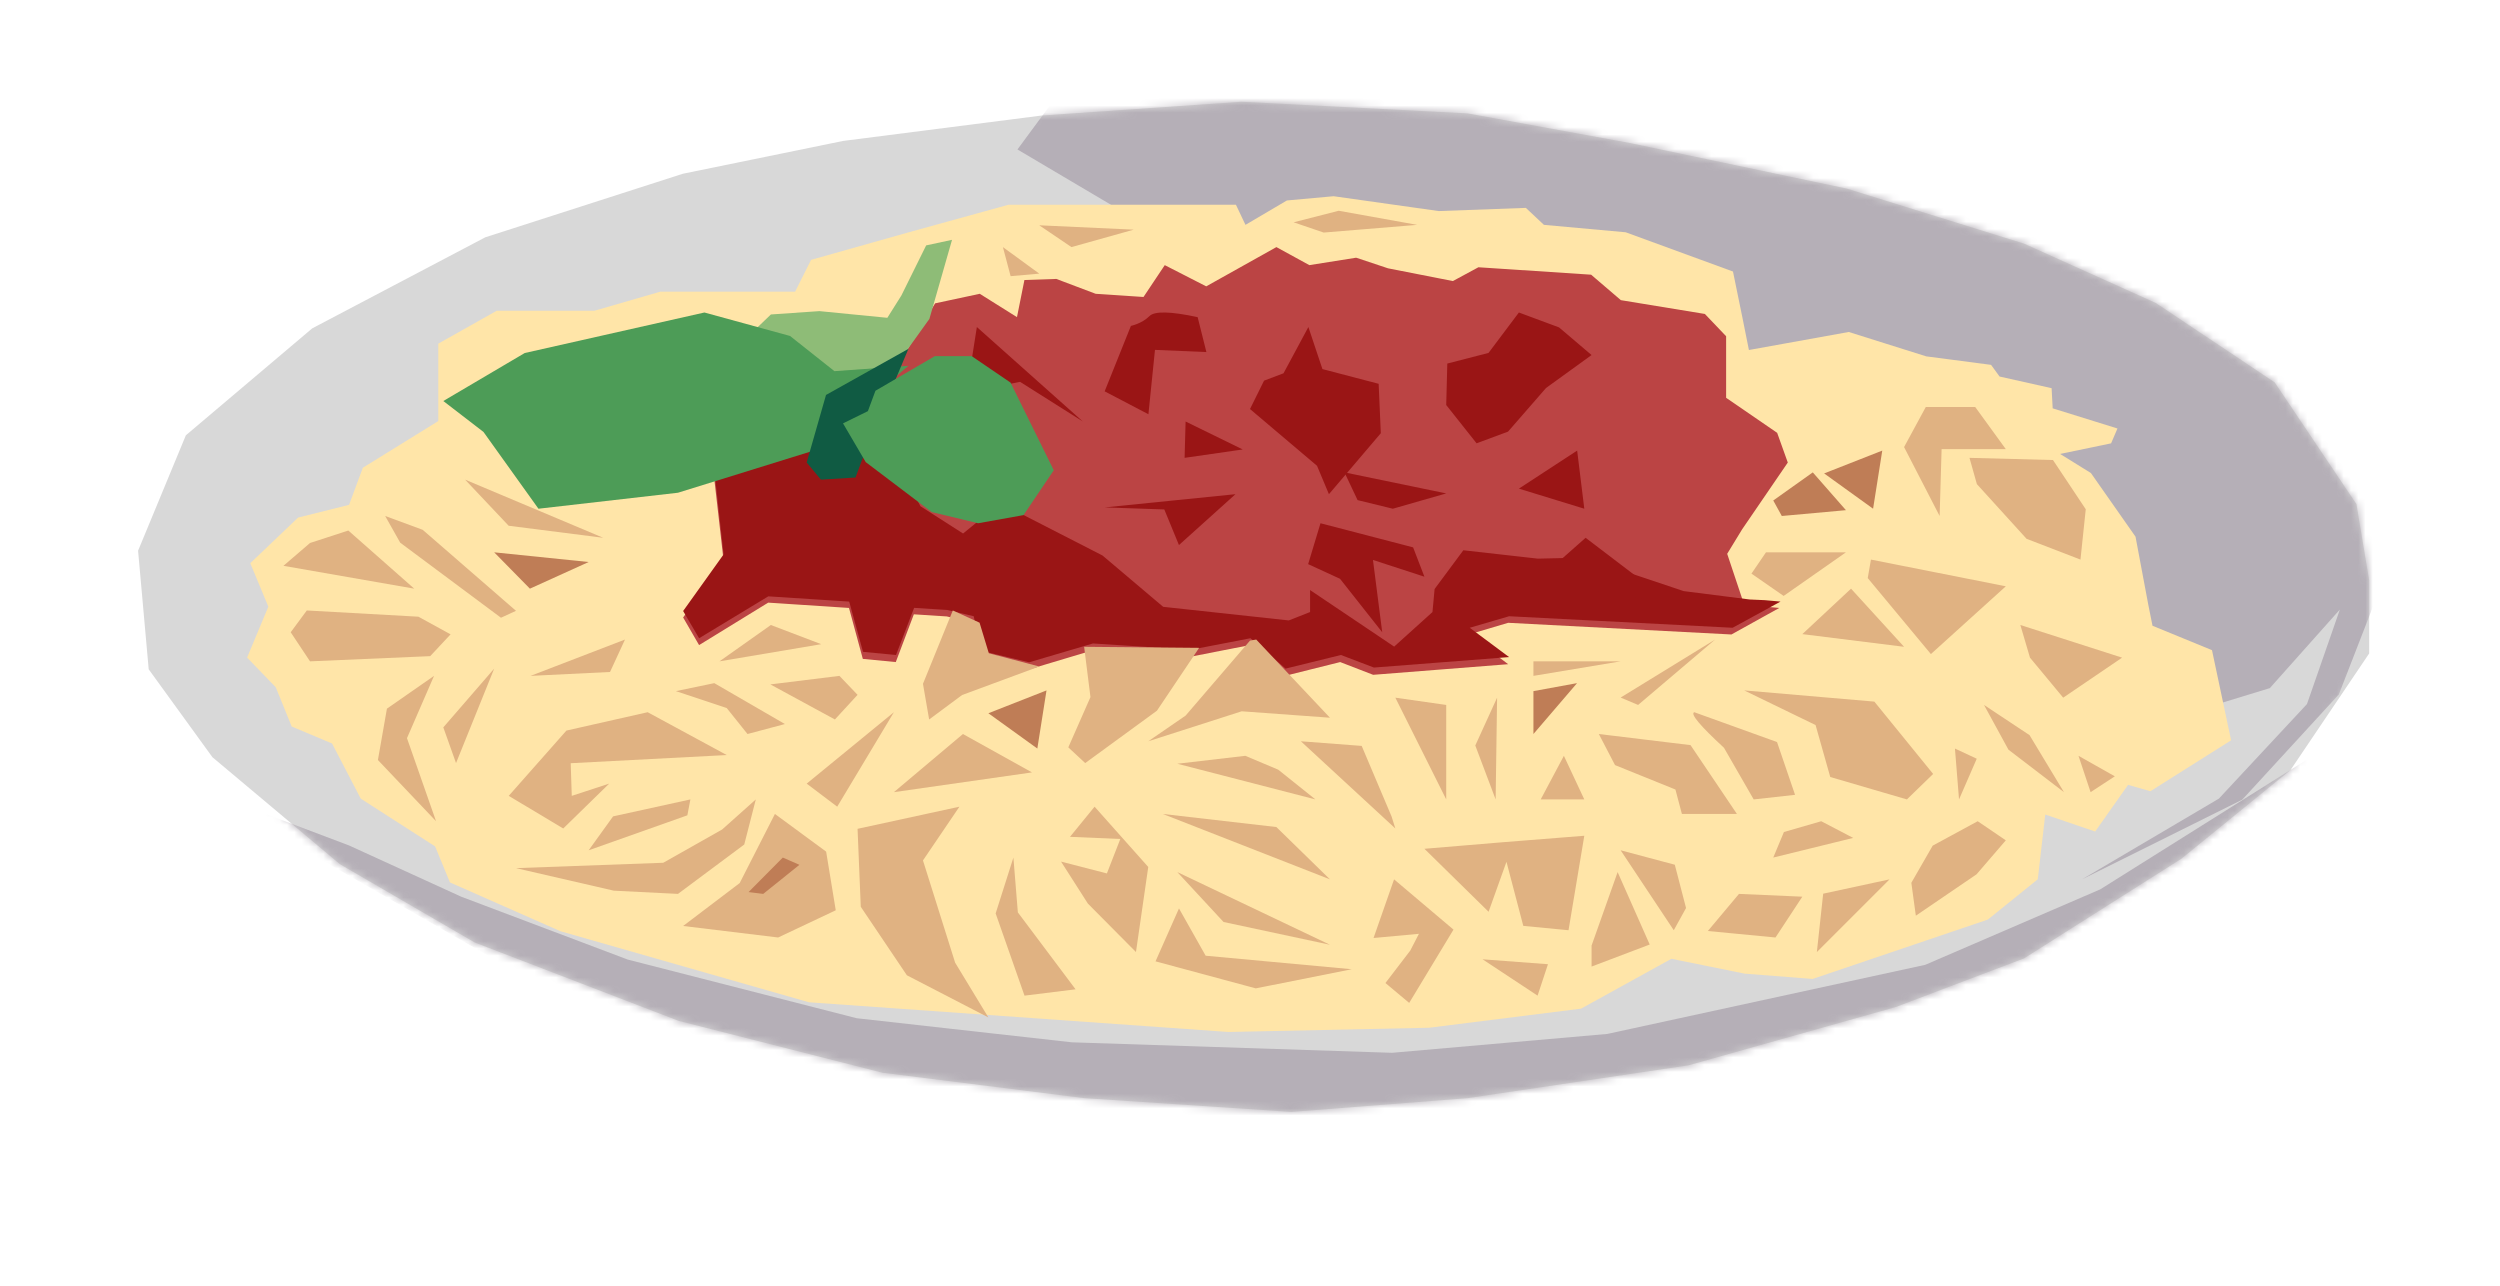 <svg xmlns="http://www.w3.org/2000/svg" xmlns:xlink="http://www.w3.org/1999/xlink" width="344" height="177" viewBox="0 0 344 177"><defs><path id="a" d="M151.82,0 L182.943,1.603 L205.3,5.682 L235.109,11.948 L259.511,19.524 L277.63,27.683 L293.995,38.611 L305.247,55.367 L307,65.857 L307,75.911 L296.187,91.938 L281.137,104.177 L259.511,117.873 L241.83,124.575 L213.337,132.589 L182.943,137.106 L158.687,139 C139.692,137.737 130.194,137.106 130.194,137.106 C111.685,134.775 102.431,133.609 102.431,133.609 C83.727,128.849 74.376,126.47 74.376,126.47 C55.672,119.282 46.32,115.688 46.32,115.688 C33.949,108.5 27.763,104.906 27.763,104.906 C16.073,95.095 10.228,90.19 10.228,90.19 C4.384,82.128 1.461,78.096 1.461,78.096 C0.487,67.217 0,61.778 0,61.778 C4.384,51.19 6.575,45.896 6.575,45.896 C18.168,36.086 23.964,31.18 23.964,31.18 C39.842,22.827 47.782,18.65 47.782,18.65 C65.901,12.822 74.96,9.908 74.96,9.908 C89.67,6.897 97.024,5.391 97.024,5.391 L124.349,1.894 L151.82,0 Z"/><path id="c" d="M151.82,0 L182.943,1.603 L205.3,5.682 L235.109,11.948 L259.511,19.524 L277.63,27.683 L293.995,38.611 L305.247,55.367 L307,65.857 L307,75.911 L296.187,91.938 L281.137,104.177 L259.511,117.873 L241.83,124.575 L213.337,132.589 L182.943,137.106 L158.687,139 C139.692,137.737 130.194,137.106 130.194,137.106 C111.685,134.775 102.431,133.609 102.431,133.609 C83.727,128.849 74.376,126.47 74.376,126.47 C55.672,119.282 46.32,115.688 46.32,115.688 C33.949,108.5 27.763,104.906 27.763,104.906 C16.073,95.095 10.228,90.19 10.228,90.19 C4.384,82.128 1.461,78.096 1.461,78.096 C0.487,67.217 0,61.778 0,61.778 C4.384,51.19 6.575,45.896 6.575,45.896 C18.168,36.086 23.964,31.18 23.964,31.18 C39.842,22.827 47.782,18.65 47.782,18.65 C65.901,12.822 74.96,9.908 74.96,9.908 C89.67,6.897 97.024,5.391 97.024,5.391 L124.349,1.894 L151.82,0 Z"/><filter id="b" width="116.7%" height="136.7%" x="-8.4%" y="-14.8%" filterUnits="objectBoundingBox"><feMorphology in="SourceAlpha" operator="dilate" radius="8" result="shadowSpreadOuter1"/><feOffset dy="5" in="shadowSpreadOuter1" result="shadowOffsetOuter1"/><feGaussianBlur in="shadowOffsetOuter1" result="shadowBlurOuter1" stdDeviation="5"/><feComposite in="shadowBlurOuter1" in2="SourceAlpha" operator="out" result="shadowBlurOuter1"/><feColorMatrix in="shadowBlurOuter1" values="0 0 0 0 0 0 0 0 0 0 0 0 0 0 0 0 0 0 0.3 0"/></filter></defs><g fill="none" fill-rule="evenodd" transform="translate(19 14)"><g stroke-linejoin="round"><use xlink:href="#a" fill="#000" filter="url(#b)"/><path fill="#FFF" stroke="#FFF" stroke-width="8" d="M151.785,-4.007 L183.407,-2.379 L206.07,1.757 L236.115,8.072 L260.93,15.776 L279.575,24.173 L296.875,35.724 L309.049,53.855 L311,65.525 L311,77.134 L299.171,94.667 L283.477,107.43 L261.308,121.47 L243.083,128.378 L214.175,136.508 L183.394,141.083 L158.71,143.01 L129.811,141.089 L101.685,137.547 L73.161,130.288 L44.587,119.307 L25.456,108.191 L7.279,92.937 L-2.425,79.551 L-4.072,61.156 L3.251,43.47 L21.714,27.844 L46.201,14.962 C64.19,9.17 73.355,6.222 73.724,6.104 L96.368,1.442 L123.957,-2.088 L151.785,-4.007 Z"/></g><mask id="d" fill="#fff"><use xlink:href="#c"/></mask><use xlink:href="#c" fill="#D8D8D8"/><path fill="#B5AFB7" d="M128.01,-2.936 C123.337,3.399 121,6.566 121,6.566 C129.568,11.634 133.852,14.168 133.852,14.168 C143.393,20.698 148.164,23.963 148.164,23.963 C237.931,63.922 282.814,83.902 282.814,83.902 C289.824,81.758 293.329,80.686 293.329,80.686 C299.755,73.473 302.968,69.867 302.968,69.867 C299.95,78.541 298.44,82.878 298.44,82.878 C290.359,91.552 286.319,95.889 286.319,95.889 C273.759,103.296 267.48,107 267.48,107 C282.181,99.69 289.532,96.036 289.532,96.036 C298.392,86.387 302.822,81.563 302.822,81.563 L311,60.511 L302.968,-12 C186.329,-5.957 128.01,-2.936 128.01,-2.936 Z" mask="url(#d)"/><path fill="#B5AFB7" d="M312,82 C283.992,99.586 269.988,108.378 269.988,108.378 C253.942,115.297 245.919,118.757 245.919,118.757 C216.745,125.099 202.157,128.27 202.157,128.27 C182.416,130 172.545,130.865 172.545,130.865 C143.176,129.904 128.491,129.423 128.491,129.423 C108.75,127.213 98.879,126.108 98.879,126.108 C77.873,120.727 67.37,118.036 67.37,118.036 C52.102,112.27 44.468,109.387 44.468,109.387 C34.16,104.679 29.006,102.324 29.006,102.324 C15.002,97.039 8,94.396 8,94.396 C86.383,139.465 125.574,162 125.574,162 L303.248,127.55 C309.083,97.183 312,82 312,82 Z" mask="url(#d)"/><polygon fill="#FFE5A8" points="29.03 55.468 30.93 50.36 41.306 43.939 41.306 41.896 41.306 33.286 49.344 28.761 62.79 28.761 71.851 26.135 90.411 26.135 92.603 21.756 106.049 17.962 119.786 14.168 139.954 14.168 151.062 14.168 152.377 16.94 158.077 13.584 164.507 13 178.975 15.043 190.959 14.605 193.444 16.94 204.697 17.962 219.458 23.362 220.773 29.783 221.65 34.161 235.388 31.68 246.056 35.037 254.971 36.204 256.14 37.81 263.301 39.415 263.448 42.188 272.362 44.961 271.486 47.004 264.471 48.463 268.709 51.09 274.847 59.846 276.601 69.187 277.185 72.105 285.369 75.462 288 87.867 276.893 94.872 273.824 93.996 269.293 100.418 262.425 98.082 261.401 106.985 254.533 112.53 230.419 120.703 221.065 119.973 210.981 117.93 198.559 124.789 177.66 127.416 150.039 128 92.311 123.914 58.113 114.136 42.914 107.423 40.868 102.461 30.638 95.893 26.692 88.305 21.138 85.97 18.946 80.57 15 76.484 17.923 69.478 15.438 63.495 22.015 57.22" mask="url(#d)"/><polygon fill="#B44" points="109.672 27.74 115.816 26.426 120.936 29.639 121.961 24.527 126.349 24.381 131.762 26.426 138.346 26.864 141.271 22.483 146.977 25.403 156.632 20 161.167 22.483 167.604 21.46 171.993 22.921 180.917 24.673 184.428 22.775 199.936 23.797 204.032 27.302 215.589 29.2 218.515 32.267 218.515 40.738 225.537 45.557 227 49.646 220.709 58.847 218.661 62.205 221.002 69.215 225.83 69.653 219.246 73.304 188.525 71.698 183.112 73.304 188.525 77.394 169.945 78.854 165.41 77.101 157.803 79 152.975 74.765 144.782 76.371 131.323 75.495 122.546 78.124 115.962 76.517 114.938 71.698 111.281 70.822 106.746 70.53 104.259 77.101 99.724 76.663 97.822 69.653 86.704 68.923 77.194 74.765 75 70.968 80.559 63.082 79.243 51.545 101.772 40.884" mask="url(#d)"/><path fill="#9A1515" d="M94.626 45C100.777 47.306 103.853 48.459 103.853 48.459 106.391 53.262 107.661 55.664 107.661 55.664 111.566 58.162 113.519 59.41 113.519 59.41 116.936 56.624 118.645 55.231 118.645 55.231 128.018 60.035 132.705 62.437 132.705 62.437 138.271 67.144 141.053 69.498 141.053 69.498 152.575 70.747 158.336 71.371 158.336 71.371 160.288 70.603 161.265 70.218 161.265 70.218L161.265 67.192C167.671 71.501 171.417 74.02 172.503 74.75L172.622 74.831C172.764 74.926 172.835 74.974 172.835 74.974 176.35 71.803 178.108 70.218 178.108 70.218 178.303 68.105 178.401 67.048 178.401 67.048 180.89 63.691 182.204 61.919 182.343 61.733L182.355 61.716C185.226 62.039 187.493 62.294 189.158 62.481L189.618 62.533C190.282 62.608 190.836 62.67 191.278 62.72L191.557 62.751C192.257 62.83 192.607 62.869 192.607 62.869 196.446 62.781 198.53 62.733 198.859 62.726L198.9 62.725 212.672 67.336 221.753 68.489 223.813 68.581 226 68.777 219.409 72.38 188.653 70.795 183.234 72.38 188.653 76.415 170.052 77.856 165.512 76.127 157.896 78 153.063 73.821 144.861 75.406 131.387 74.541 122.599 77.135 116.009 75.55 114.984 70.795 111.322 69.93 106.782 69.642 104.292 76.127 99.752 75.694 97.848 68.777 86.717 68.057 77.197 73.821 75 70.074 80.565 62.293 78.853 46.852C78.921 46.77 78.954 46.729 78.954 46.729 87.246 45.814 92.247 45.262 93.958 45.074L94.148 45.053C94.466 45.018 94.626 45 94.626 45ZM154.934 38.377C153.645 40.981 153 42.283 153 42.283 159.149 47.491 162.223 50.094 162.223 50.094 163.314 52.698 163.86 54 163.86 54 168.62 48.407 171 45.61 171 45.61 170.802 41.078 170.702 38.811 170.702 38.811 165.545 37.461 162.967 36.786 162.967 36.786 161.678 32.929 161.033 31 161.033 31L157.612 37.365C155.826 38.04 154.934 38.377 154.934 38.377ZM136.613 30.841C134.204 36.846 133 39.848 133 39.848 137.014 41.949 139.022 43 139.022 43 139.624 37.096 139.925 34.144 139.925 34.144 144.642 34.344 147 34.444 147 34.444 146.197 31.242 145.796 29.64 145.796 29.64 142.082 28.84 139.875 28.79 139.172 29.49 138.118 30.541 136.613 30.841 136.613 30.841ZM190 29C187.214 32.707 185.821 34.561 185.821 34.561 182.04 35.537 180.149 36.024 180.149 36.024 180.05 39.829 180 41.732 180 41.732 182.786 45.244 184.179 47 184.179 47 187.065 45.927 188.507 45.39 188.507 45.39 191.99 41.39 193.731 39.39 193.731 39.39L200 34.854 195.522 31.049C191.841 29.683 190 29 190 29Z" mask="url(#d)"/><path fill="#9A1515" d="M180 53.895C175.102 55.298 172.653 56 172.653 56 169.419 55.211 167.802 54.816 167.802 54.816L166 51C175.333 52.93 180 53.895 180 53.895ZM199.181 60C194.394 64.23 192 66.344 192 66.344 195.591 66.639 197.386 66.787 197.386 66.787L211 69C203.121 63 199.181 60 199.181 60ZM162.699 58C161.566 61.75 161 63.625 161 63.625 163.926 64.971 165.389 65.644 165.389 65.644 169.26 70.548 171.195 73 171.195 73 170.345 66.365 169.92 63.048 169.92 63.048 174.64 64.587 177 65.356 177 65.356L175.442 61.317C166.947 59.106 162.699 58 162.699 58ZM151 54C145.816 58.667 143.224 61 143.224 61 141.88 57.733 141.208 56.1 141.208 56.1L133 55.82C145 54.607 151 54 151 54ZM144.138 44C149.379 46.564 152 47.846 152 47.846L144 49C144.092 45.667 144.138 44 144.138 44ZM115.416 31C114.472 36.992 114 39.988 114 39.988 118.909 39.025 121.363 38.543 121.363 38.543L130 44C120.277 35.333 115.416 31 115.416 31ZM198.016 48C192.672 51.491 190 53.236 190 53.236L199 56C198.344 50.667 198.016 48 198.016 48Z" mask="url(#d)"/><path fill="#E0B282" d="M34 57C35.377 59.447 36.066 60.67 36.066 60.67 45.311 67.557 49.934 71 49.934 71 51.311 70.366 52 70.049 52 70.049L39.164 58.903C35.721 57.634 34 57 34 57ZM23.659 60.714C21.22 62.81 20 63.857 20 63.857L38 67 28.927 59C25.415 60.143 23.659 60.714 23.659 60.714ZM23.215 70C21.738 72 21 73 21 73 22.772 75.667 23.658 77 23.658 77 34.682 76.524 40.195 76.286 40.195 76.286 42.065 74.286 43 73.286 43 73.286L38.57 70.857C28.333 70.286 23.215 70 23.215 70Z" mask="url(#d)"/><path fill="#BF7D56" d="M49,62 C52.276,65.333 53.915,67 53.915,67 L62,63.333 C53.333,62.444 49,62 49,62 Z" mask="url(#d)"/><path fill="#E0B282" d="M40.724 79C36.402 82.008 34.241 83.511 34.241 83.511 33.414 88.223 33 90.579 33 90.579 38.333 96.193 41 99 41 99L37 87.571C39.483 81.857 40.724 79 40.724 79ZM49 78C44.333 83.39 42 86.085 42 86.085L43.75 91C47.25 82.333 49 78 49 78ZM70.118 84C77.373 87.93 81 89.895 81 89.895 66.686 90.643 59.529 91.018 59.529 91.018 59.627 94.012 59.676 95.509 59.676 95.509 63.108 94.386 64.824 93.825 64.824 93.825 60.608 97.942 58.5 100 58.5 100 53.5 97.006 51 95.509 51 95.509L58.941 86.526C66.392 84.842 70.118 84 70.118 84ZM45 52C48.995 56.23 50.992 58.345 50.992 58.345L64 60C51.333 54.667 45 52 45 52ZM94 74.639C84.667 76.213 80 77 80 77L87.068 72C91.689 73.759 94 74.639 94 74.639ZM104 84C96 90.55 92 93.826 92 93.826L96.2 97C101.4 88.333 104 84 104 84ZM96.506 79C90.169 79.783 87 80.174 87 80.174 92.922 83.391 95.883 85 95.883 85L99 81.609C97.338 79.87 96.506 79 96.506 79ZM74 81.098C78.667 82.654 81 83.431 81 83.431 82.905 85.81 83.857 87 83.857 87 87.286 86.085 89 85.627 89 85.627L79.286 80C75.762 80.732 74 81.098 74 81.098ZM85 96C83.939 100.136 83.408 102.205 83.408 102.205 77.329 106.735 74.289 109 74.289 109 68.404 108.705 65.461 108.557 65.461 108.557 56.487 106.489 52 105.455 52 105.455 65.509 104.962 72.263 104.716 72.263 104.716L80.368 100.136C83.456 97.379 85 96 85 96Z" mask="url(#d)"/><path fill="#E0B282" d="M76 96C68.907 97.556 65.36 98.333 65.36 98.333 63.12 101.444 62 103 62 103L75.58 98.188C75.86 96.729 76 96 76 96ZM67 74C58.333 77.333 54 79 54 79L64.939 78.464C66.313 75.488 67 74 67 74ZM112.106 70C109.369 76.729 108 80.093 108 80.093 108.566 83.364 108.85 85 108.85 85 111.87 82.757 113.381 81.636 113.381 81.636 120.46 79.019 124 77.71 124 77.71 119.375 76.495 117.062 75.888 117.062 75.888L115.788 71.682C113.333 70.561 112.106 70 112.106 70ZM104 95C116.667 93.189 123 92.283 123 92.283L113.5 87C107.167 92.333 104 95 104 95Z" mask="url(#d)"/><path fill="#BF7D56" d="M117,84.143 C121.491,87.381 123.737,89 123.737,89 L125,81 C119.667,83.095 117,84.143 117,84.143 Z" mask="url(#d)"/><path fill="#E0B282" d="M99 100.045C108.344 98.015 113.016 97 113.016 97 109.672 101.93 108 104.395 108 104.395 110.951 113.772 112.426 118.46 112.426 118.46 115.475 123.487 117 126 117 126 109.525 122.133 105.787 120.2 105.787 120.2L99.443 110.775C99.148 103.622 99 100.045 99 100.045ZM87.629 98C92.329 101.458 94.678 103.186 94.678 103.186 95.559 108.565 96 111.254 96 111.254 90.713 113.751 88.07 115 88.07 115 79.357 113.944 75 113.415 75 113.415L82.783 107.508C86.014 101.169 87.629 98 87.629 98Z" mask="url(#d)"/><path fill="#BF7D56" d="M88.712,104 C85.571,107.167 84,108.75 84,108.75 C85.346,108.917 86.019,109 86.019,109 L91,105 C89.474,104.333 88.712,104 88.712,104 Z" mask="url(#d)"/><path fill="#E0B282" d="M119 20C119.707 22.667 120.061 24 120.061 24L124 23.652C120.667 21.217 119 20 119 20ZM124 17C126.955 19 128.432 20 128.432 20L137 17.6C128.333 17.2 124 17 124 17ZM163.139 18C171.713 17.294 176 16.941 176 16.941 168.806 15.647 165.209 15 165.209 15L159 16.588C161.759 17.529 163.139 18 163.139 18ZM130.177 75C130.758 79.613 131.048 81.919 131.048 81.919 129.016 86.532 128 88.838 128 88.838 129.548 90.279 130.323 91 130.323 91 136.903 86.195 140.194 83.793 140.194 83.793L146 75.144C135.452 75.048 130.177 75 130.177 75ZM153 74.147C147.095 81.025 144.143 84.463 144.143 84.463 140.714 86.821 139 88 139 88 147.571 85.249 151.857 83.874 151.857 83.874L164 84.758 153.857 74M143 91.091C149.236 90.364 152.354 90 152.354 90 155.374 91.273 156.885 91.909 156.885 91.909L162 96C149.333 92.727 143 91.091 143 91.091ZM160 88 168.368 88.636 172.477 98.339 173 100C164.333 92 160 88 160 88Z" mask="url(#d)"/><polygon fill="#E0B282" points="141 98 164 107 156.628 99.8" mask="url(#d)"/><path fill="#E0B282" d="M131.615 97C129.359 99.765 128.231 101.148 128.231 101.148 132.846 101.346 135.154 101.444 135.154 101.444 133.923 104.605 133.308 106.185 133.308 106.185 129.103 105.099 127 104.556 127 104.556 129.462 108.407 130.692 110.333 130.692 110.333 135.103 114.778 137.308 117 137.308 117L139 105.296C134.077 99.765 131.615 97 131.615 97ZM120.444 104C118.815 109.125 118 111.687 118 111.687 120.648 119.229 121.972 123 121.972 123 126.657 122.42 129 122.13 129 122.13L121.056 111.542C120.648 106.514 120.444 104 120.444 104ZM143.228 111C141.076 115.854 140 118.282 140 118.282 149.196 120.761 153.793 122 153.793 122 162.598 120.244 167 119.366 167 119.366L146.897 117.507C144.451 113.169 143.228 111 143.228 111Z" mask="url(#d)"/><polygon fill="#E0B282" points="143 106 149.359 112.866 164 116" mask="url(#d)"/><polygon fill="#E0B282" points="173 82 180 83 180 96" mask="url(#d)"/><polygon fill="#BF7D56" points="192 81.098 192 87 198 80" mask="url(#d)"/><path fill="#E0B282" d="M187 82C185 86.387 184 88.58 184 88.58L186.8 96C186.933 86.667 187 82 187 82ZM177 102.793C184.14 102.195 187.711 101.897 187.711 101.897 195.237 101.299 199 101 199 101 197.553 109.667 196.829 114 196.829 114 192.68 113.602 190.605 113.402 190.605 113.402 189.061 107.525 188.289 104.586 188.289 104.586L185.829 111.46C179.943 105.682 177 102.793 177 102.793ZM172.824 107C170.941 112.379 170 115.068 170 115.068 174.162 114.684 176.243 114.492 176.243 114.492 175.45 116.028 175.054 116.797 175.054 116.797 172.775 119.774 171.635 121.263 171.635 121.263 173.815 123.088 174.905 124 174.905 124L181 113.915C175.55 109.305 172.824 107 172.824 107ZM185 118C190.048 121.333 192.571 123 192.571 123L194 118.676 185 118ZM203.586 106C201.195 112.741 200 116.111 200 116.111 200 118.037 200 119 200 119L208 115.967C205.057 109.322 203.586 106 203.586 106ZM204 103C208.875 110.333 211.312 114 211.312 114 212.438 111.963 213 110.944 213 110.944L211.453 104.986C206.484 103.662 204 103 204 103ZM201 87C202.484 89.852 203.227 91.278 203.227 91.278 208.768 93.519 211.539 94.639 211.539 94.639 212.133 96.88 212.43 98 212.43 98 217.477 98 220 98 220 98L213.617 88.528C205.206 87.509 201 87 201 87ZM196.191 90C194.064 94 193 96 193 96L199 96C197.128 92 196.191 90 196.191 90ZM214.131 84C221.723 86.737 225.518 88.105 225.518 88.105 227.173 92.947 228 95.368 228 95.368 224.204 95.789 222.307 96 222.307 96L218.219 88.895C214.91 85.842 213.547 84.211 214.131 84ZM221 81C232.941 82.028 238.911 82.542 238.911 82.542 244.304 89.178 247 92.495 247 92.495 244.593 94.832 243.389 96 243.389 96 236.359 93.944 232.844 92.916 232.844 92.916L230.822 85.766C224.274 82.589 221 81 221 81ZM225 104C232.333 102.198 236 101.297 236 101.297 233.067 99.766 231.6 99 231.6 99L226.467 100.486C225.489 102.829 225 104 225 104ZM220.284 109C226.095 109.255 229 109.383 229 109.383L225.307 115 216 114.106C218.856 110.702 220.284 109 220.284 109ZM241 107C234.333 113.667 231 117 231 117L231.87 108.97C237.957 107.657 241 107 241 107ZM246.94 102.36C244.98 105.768 244 107.472 244 107.472 244.413 110.491 244.619 112 244.619 112 250.19 108.202 252.976 106.303 252.976 106.303 255.659 103.187 257 101.629 257 101.629L253.131 99C249.004 101.24 246.94 102.36 246.94 102.36ZM250 89C250.375 93.667 250.562 96 250.562 96L253 90.4C251 89.467 250 89 250 89ZM254 83C256.241 87.103 257.361 89.154 257.361 89.154 262.454 93.051 265 95 265 95L260.264 87.154 254 83ZM267 90C268.111 93.333 268.667 95 268.667 95L272 92.821 267 90ZM235.702 67C231.234 71.17 229 73.255 229 73.255L243 75C238.135 69.667 235.702 67 235.702 67ZM224 62C222.667 63.953 222 64.93 222 64.93 224.952 66.977 226.429 68 226.429 68L235 62C227.667 62 224 62 224 62Z" mask="url(#d)"/><path fill="#BF7D56" d="M230.441,51 C226.814,53.578 225,54.867 225,54.867 C225.784,56.289 226.176,57 226.176,57 L235,56.2 C231.961,52.733 230.441,51 230.441,51 Z" mask="url(#d)"/><path fill="#E0B282" d="M238.442,63 C238.147,64.696 238,65.543 238,65.543 C243.793,72.514 246.69,76 246.69,76 L257,66.674 C244.628,64.225 238.442,63 238.442,63 Z" mask="url(#d)"/><polygon fill="#E0B282" points="217 74 204 81.984 206.402 83" mask="url(#d)"/><polygon fill="#E0B282" points="204 77 192 79 192 77" mask="url(#d)"/><path fill="#E0B282" d="M263.491 49.301C255.83 49.1 252 49 252 49 252.679 51.409 253.018 52.613 253.018 52.613 257.576 57.631 259.855 60.14 259.855 60.14 264.8 62.047 267.273 63 267.273 63L268 56.075C264.994 51.559 263.491 49.301 263.491 49.301ZM259 72C259.884 74.995 260.326 76.493 260.326 76.493 263.372 80.164 264.895 82 264.895 82L273 76.493C263.667 73.498 259 72 259 72Z" mask="url(#d)"/><path fill="#E0B282" d="M248.165,47.802 C254.055,47.802 257,47.802 257,47.802 C254.191,43.934 252.786,42 252.786,42 C248.256,42 245.99,42 245.99,42 C243.997,45.679 243,47.519 243,47.519 L247.893,57 L248.165,47.802 Z" mask="url(#d)"/><path fill="#BF7D56" d="M232,51.143 C236.491,54.381 238.737,56 238.737,56 L240,48 C234.667,50.095 232,51.143 232,51.143 Z" mask="url(#d)"/><path fill="#8EBC77" d="M102.951,38.161 C106.907,32.642 108.885,29.883 108.885,29.883 C110.962,22.628 112,19 112,19 C109.626,19.511 108.44,19.766 108.44,19.766 C106.165,24.365 105.027,26.664 105.027,26.664 C103.742,28.708 103.099,29.73 103.099,29.73 C96.868,29.117 93.753,28.81 93.753,28.81 C89.302,29.117 87.077,29.27 87.077,29.27 C85.692,30.599 85,31.263 85,31.263 L96.126,40 C100.676,38.774 102.951,38.161 102.951,38.161 Z" mask="url(#d)"/><path fill="#4D9C57" d="M106,36.337 C99.212,36.826 95.818,37.071 95.818,37.071 C91.745,33.842 89.709,32.228 89.709,32.228 C81.855,30.076 77.927,29 77.927,29 C61.442,32.717 53.2,34.576 53.2,34.576 C45.733,38.978 42,41.179 42,41.179 C45.685,44.016 47.527,45.435 47.527,45.435 C52.57,52.478 55.091,56 55.091,56 C67.891,54.533 74.291,53.799 74.291,53.799 C86.897,49.886 93.2,47.929 93.2,47.929 L96.109,44.701 C102.703,39.125 106,36.337 106,36.337 Z" mask="url(#d)"/><path fill="#105B43" d="M94.66,40.344 C92.887,46.541 92,49.639 92,49.639 C93.307,51.213 93.96,52 93.96,52 C97.133,51.803 98.72,51.705 98.72,51.705 L99.98,48.311 L106,34 C98.44,38.23 94.66,40.344 94.66,40.344 Z" mask="url(#d)"/><path fill="#4D9C57" d="M109.641,35 C104.188,38.179 101.462,39.768 101.462,39.768 C100.768,41.638 100.421,42.573 100.421,42.573 C98.14,43.695 97,44.256 97,44.256 C99.082,47.809 100.123,49.585 100.123,49.585 C106.171,54.167 109.195,56.457 109.195,56.457 C113.458,57.486 115.59,58 115.59,58 C119.754,57.252 121.836,56.878 121.836,56.878 C124.612,52.764 126,50.707 126,50.707 C122.034,42.667 120.051,38.646 120.051,38.646 L114.697,35 C111.326,35 109.641,35 109.641,35 Z" mask="url(#d)"/></g></svg>